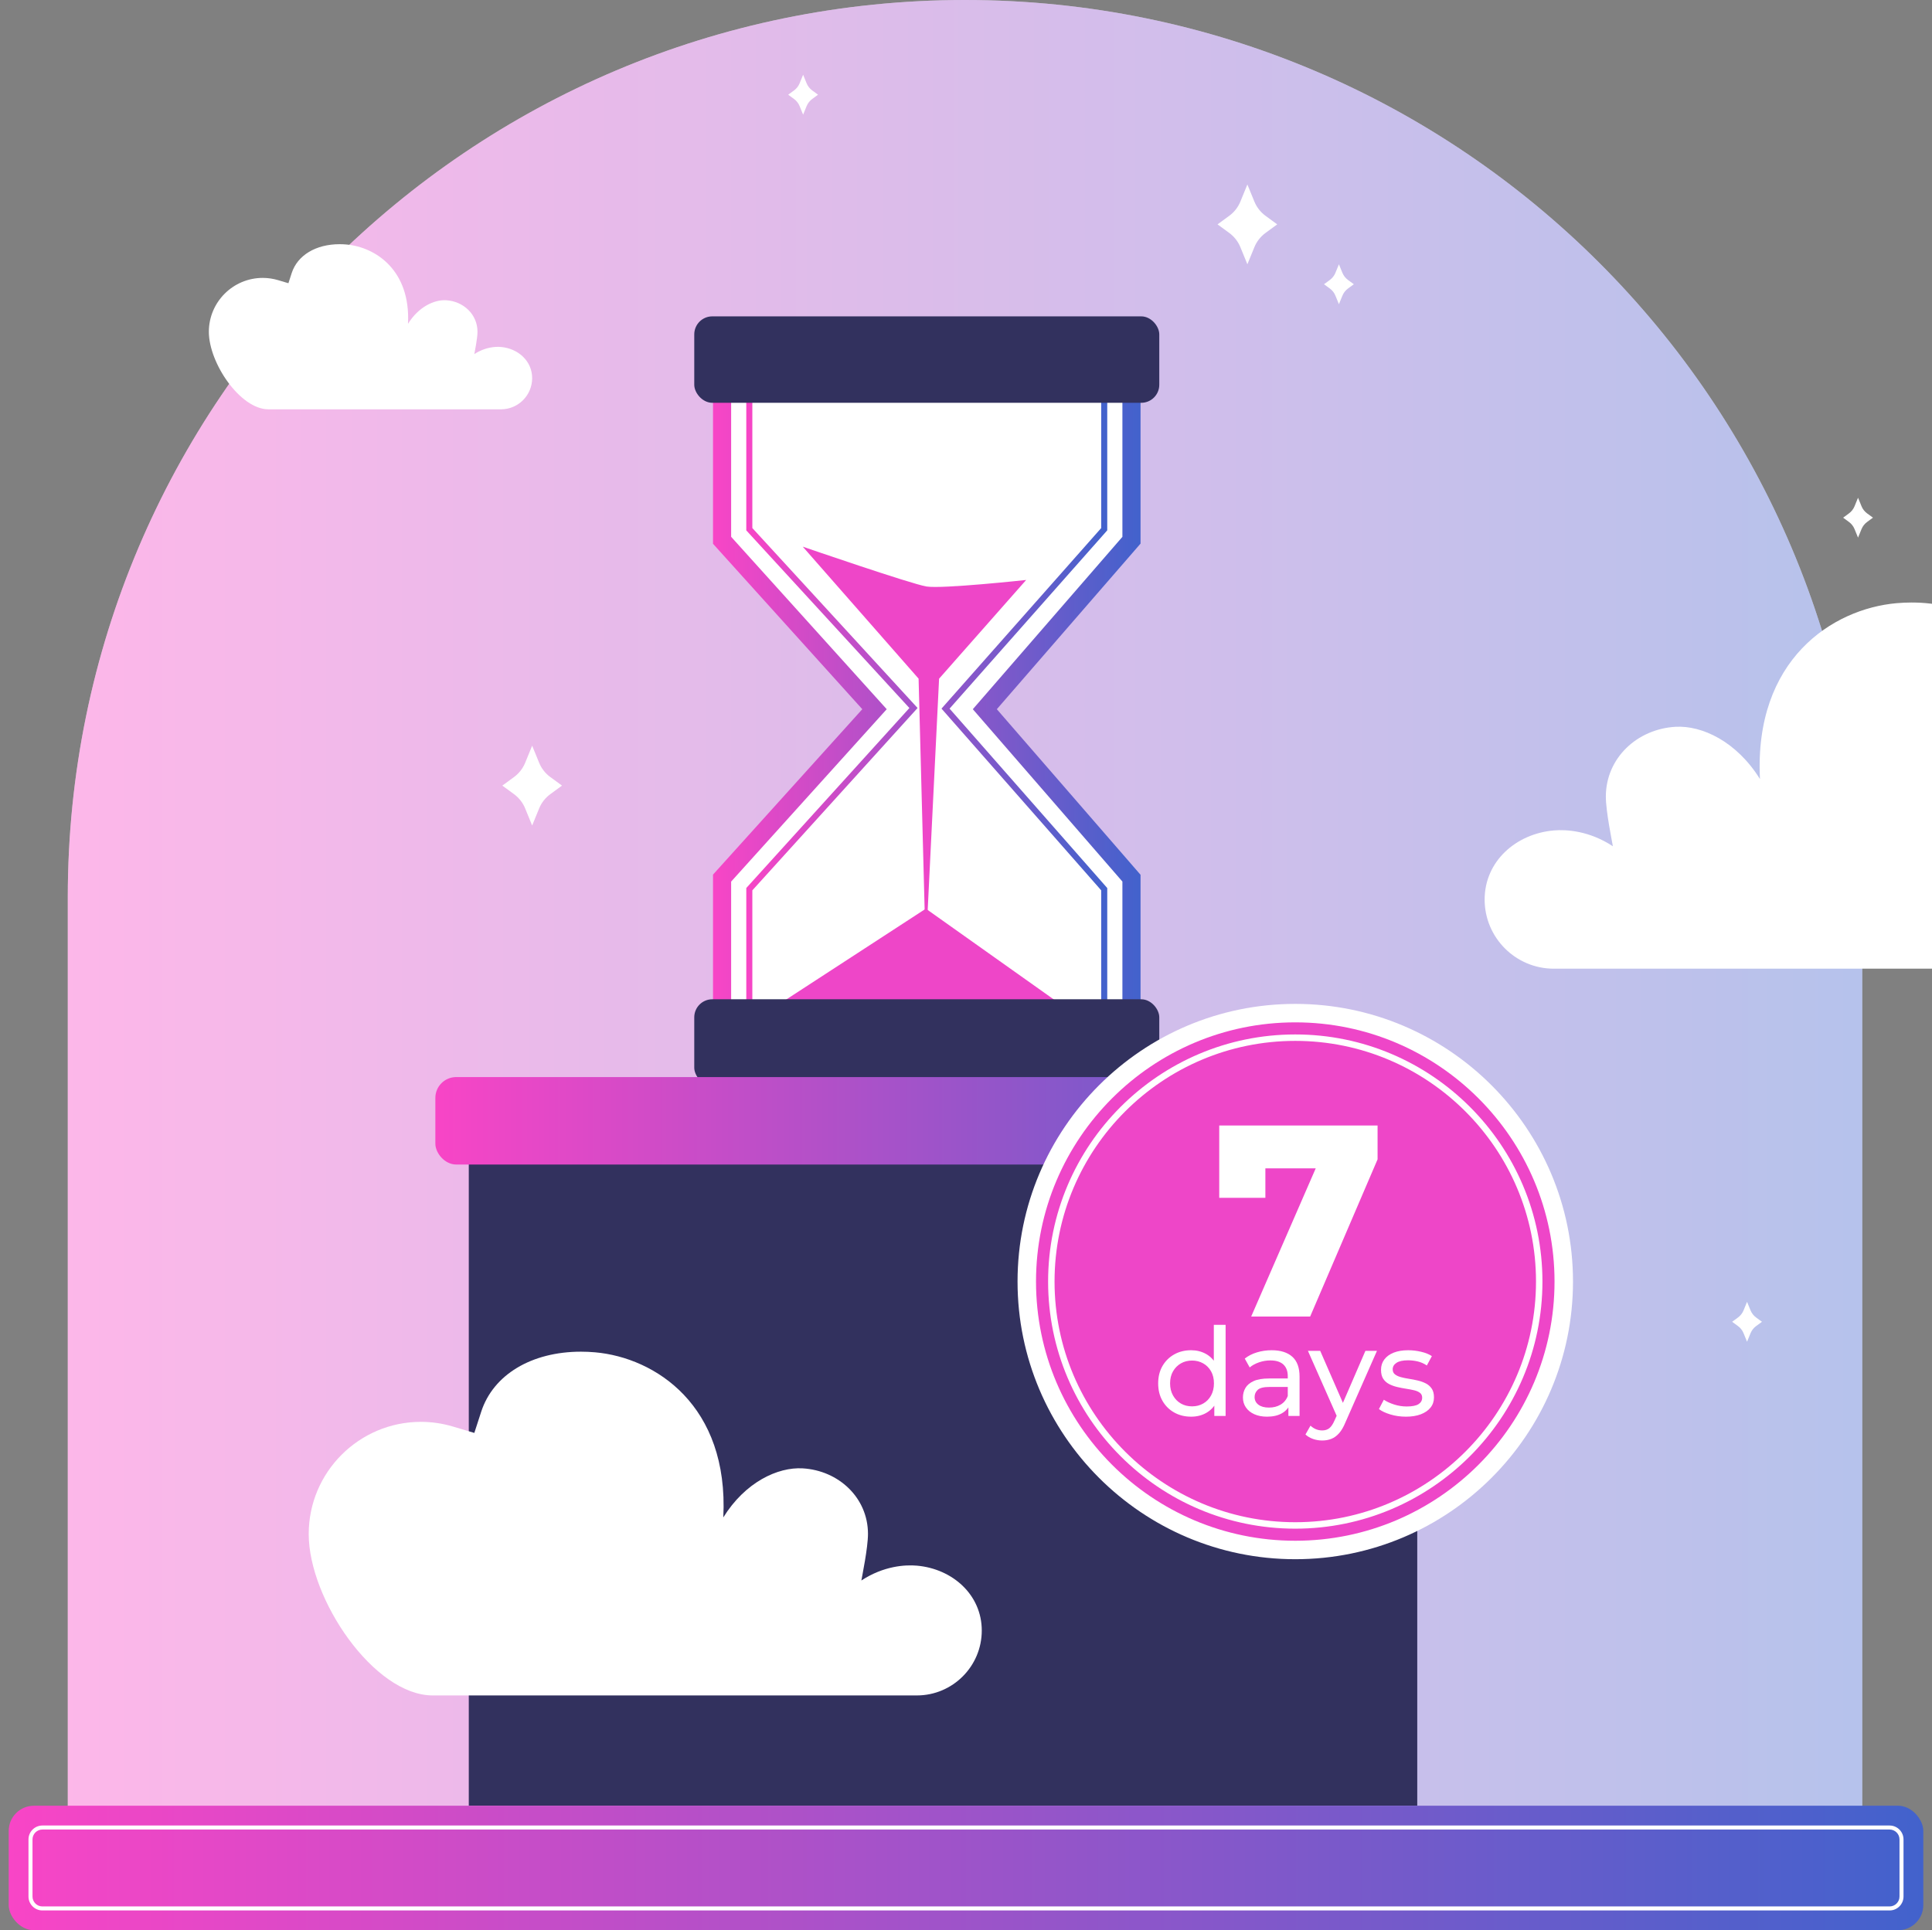 <?xml version="1.0" encoding="UTF-8"?>
<svg id="Calque_1" xmlns="http://www.w3.org/2000/svg" xmlns:xlink="http://www.w3.org/1999/xlink" version="1.1" viewBox="0 0 504.114 503.772">
  <rect x="0" y="0" width="504.114" height="503.772" fill="#808080" stroke="none"/>
  <!-- Generator: Adobe Illustrator 29.5.0, SVG Export Plug-In . SVG Version: 2.1.0 Build 137)  -->
  <defs>
    <style>
      .st0 {
        fill: #32315e;
      }

      .st1 {
        fill: url(#Dégradé_sans_nom_7);
      }

      .st2 {
        fill: url(#GRADIENT_2);
        opacity: .39;
      }

      .st3 {
        fill: #fff;
      }

      .st4 {
        fill: #ee46c8;
      }

      .st5 {
        fill: url(#Dégradé_sans_nom_73);
      }

      .st6 {
        fill: url(#Dégradé_sans_nom_72);
      }

      .st7 {
        fill: url(#Dégradé_sans_nom_71);
      }
    </style>
    <linearGradient id="GRADIENT_2" data-name="GRADIENT 2" x1="17.689" y1="243.762" x2="485.914" y2="243.762" gradientUnits="userSpaceOnUse">
      <stop offset="0" stop-color="#f845c6"/>
      <stop offset="1" stop-color="#4262cc"/>
    </linearGradient>
    <linearGradient id="Dégradé_sans_nom_7" data-name="Dégradé sans nom 7" x1="2.27" y1="487.525" x2="501.844" y2="487.525" gradientUnits="userSpaceOnUse">
      <stop offset="0" stop-color="#f845c6"/>
      <stop offset="1" stop-color="#4262cc"/>
    </linearGradient>
    <linearGradient id="Dégradé_sans_nom_71" data-name="Dégradé sans nom 7" x1="186.043" y1="185.095" x2="297.599" y2="185.095" xlink:href="#Dégradé_sans_nom_7"/>
    <linearGradient id="Dégradé_sans_nom_72" data-name="Dégradé sans nom 7" x1="194.728" y1="185.093" x2="288.913" y2="185.093" xlink:href="#Dégradé_sans_nom_7"/>
    <linearGradient id="Dégradé_sans_nom_73" data-name="Dégradé sans nom 7" x1="113.597" y1="292.517" x2="377.947" y2="292.517" xlink:href="#Dégradé_sans_nom_7"/>
  </defs>
  <path class="st3" d="M251.801,0h0C381.012,0,485.914,104.902,485.914,234.112v253.413H17.689v-253.413C17.689,104.902,122.591,0,251.801,0Z"/>
  <path class="st2" d="M251.801,0h0C381.012,0,485.914,104.902,485.914,234.112v253.413H17.689v-253.413C17.689,104.902,122.591,0,251.801,0Z"/>
  <rect class="st0" x="122.32" y="283.359" width="247.482" height="187.918"/>
  <rect class="st1" x="2.27" y="471.277" width="499.575" height="32.495" rx="6.582" ry="6.582"/>
  <path class="st3" d="M493.05,498.608H11.064c-2.002,0-3.631-1.629-3.631-3.631v-14.906c0-2.002,1.629-3.631,3.631-3.631h481.986c2.002,0,3.631,1.629,3.631,3.631v14.906c0,2.002-1.629,3.631-3.631,3.631ZM11.064,477.489c-1.424,0-2.582,1.158-2.582,2.582v14.906c0,1.424,1.158,2.582,2.582,2.582h481.986c1.424,0,2.582-1.158,2.582-2.582v-14.906c0-1.424-1.158-2.582-2.582-2.582H11.064Z"/>
  <path class="st3" d="M325.477,48.143l1.823,4.459c.608,1.488,1.617,2.777,2.914,3.726l3.05,2.232-3.05,2.232c-1.297.949-2.306,2.239-2.914,3.726l-1.823,4.459-1.823-4.459c-.608-1.488-1.617-2.777-2.914-3.726l-3.05-2.232,3.05-2.232c1.297-.949,2.306-2.239,2.914-3.726l1.823-4.459Z"/>
  <path class="st3" d="M138.855,194.617l1.823,4.459c.608,1.488,1.617,2.777,2.914,3.726l3.05,2.232-3.05,2.232c-1.297.949-2.306,2.239-2.914,3.726l-1.823,4.459-1.823-4.459c-.608-1.488-1.617-2.777-2.914-3.726l-3.05-2.232,3.05-2.232c1.297-.949,2.306-2.239,2.914-3.726l1.823-4.459Z"/>
  <path class="st3" d="M349.362,68.976l.911,2.229c.304.744.808,1.389,1.457,1.863l1.525,1.116-1.525,1.116c-.648.474-1.153,1.119-1.457,1.863l-.911,2.229-.911-2.229c-.304-.744-.808-1.389-1.457-1.863l-1.525-1.116,1.525-1.116c.648-.474,1.153-1.119,1.457-1.863l.911-2.229Z"/>
  <path class="st3" d="M455.855,339.766l.911,2.229c.304.744.808,1.389,1.457,1.863l1.525,1.116-1.525,1.116c-.648.474-1.153,1.119-1.457,1.863l-.911,2.229-.911-2.229c-.304-.744-.808-1.389-1.457-1.863l-1.525-1.116,1.525-1.116c.648-.474,1.153-1.119,1.457-1.863l.911-2.229Z"/>
  <path class="st3" d="M484.814,129.899l.911,2.229c.304.744.808,1.389,1.457,1.863l1.525,1.116-1.525,1.116c-.648.474-1.153,1.119-1.457,1.863l-.911,2.229-.911-2.229c-.304-.744-.808-1.389-1.457-1.863l-1.525-1.116,1.525-1.116c.648-.474,1.153-1.119,1.457-1.863l.911-2.229Z"/>
  <path class="st3" d="M209.556,19.51l.911,2.229c.304.744.808,1.389,1.457,1.863l1.525,1.116-1.525,1.116c-.648.474-1.153,1.119-1.457,1.863l-.911,2.229-.911-2.229c-.304-.744-.808-1.389-1.457-1.863l-1.525-1.116,1.525-1.116c.648-.474,1.153-1.119,1.457-1.863l.911-2.229Z"/>
  <path class="st3" d="M405.423,252.818c-9.947,0-18.039-8.092-18.039-18.04,0-9.947,8.13-17.175,18.039-18.04,3.222-.281,9.206.042,15.423,4.126h0c-.169-1.089-1.85-9.097-1.835-13.016.038-10.013,8.163-17.576,18.158-18.159,6.895-.402,15.952,3.803,22.055,13.638h0c-1.575-31.184,18.939-44.418,35.625-45.901,1.313-.116,2.635-.176,3.93-.176,13.769,0,24.399,6.405,27.742,16.716l1.903,5.869,5.912-1.764c2.924-.873,5.929-1.315,8.93-1.315,17.198,0,31.19,13.992,31.19,31.19,0,18.126-18.155,44.871-34.467,44.871h-134.566Z"/>
  <path class="st3" d="M239.237,442.491c9.338,0,16.935-7.597,16.935-16.935,0-9.338-7.632-16.123-16.935-16.935-3.025-.264-8.642.04-14.478,3.873h0c.159-1.023,1.737-8.54,1.723-12.219-.036-9.4-7.663-16.5-17.047-17.047-6.473-.378-14.975,3.57-20.705,12.803h0c1.479-29.275-17.779-41.699-33.444-43.091-1.233-.109-2.474-.165-3.689-.165-12.926,0-22.905,6.013-26.044,15.693l-1.787,5.51-5.55-1.656c-2.745-.819-5.566-1.235-8.384-1.235-16.145,0-29.28,13.135-29.28,29.28,0,17.016,17.044,42.124,32.357,42.124h126.329Z"/>
  <path class="st3" d="M130.72,106.83c4.485,0,8.135-3.649,8.135-8.135,0-4.486-3.666-7.745-8.135-8.135-1.453-.127-4.151.019-6.955,1.86h0c.076-.491.834-4.102.828-5.87-.017-4.515-3.681-7.926-8.188-8.189-3.109-.181-7.193,1.715-9.946,6.15h0c.71-14.062-8.54-20.03-16.065-20.699-.592-.053-1.188-.079-1.772-.079-6.209,0-11.003,2.888-12.51,7.538l-.858,2.647-2.666-.796c-1.319-.394-2.674-.593-4.027-.593-7.755,0-14.065,6.31-14.065,14.065,0,8.174,8.187,20.235,15.543,20.235h60.683Z"/>
  <path class="st3" d="M220.233,233.069l.911,2.229c.304.744.808,1.389,1.457,1.863l1.525,1.116-1.525,1.116c-.648.474-1.153,1.119-1.457,1.863l-.911,2.229-.911-2.229c-.304-.744-.808-1.389-1.457-1.863l-1.525-1.116,1.525-1.116c.648-.474,1.153-1.119,1.457-1.863l.911-2.229Z"/>
  <g>
    <polygon class="st3" points="188.41 275.497 188.41 229.178 228.185 185.094 188.41 141.01 188.41 94.692 295.233 94.692 295.233 140.995 256.969 185.094 295.233 229.193 295.233 275.497 188.41 275.497"/>
    <path class="st7" d="M297.599,277.863h-111.556v-49.595l38.955-43.174-38.955-43.174v-49.594h111.556v49.552l-37.497,43.216,37.497,43.216v49.553ZM190.776,273.131h102.091v-43.055l-39.03-44.982,39.03-44.983v-43.054h-102.091v43.043l40.596,44.994-40.596,44.993v43.044Z"/>
  </g>
  <path class="st6" d="M288.913,269.177h-94.185v-37.413l.205-.225,42.354-46.752-42.56-46.362v-37.416h94.185v37.408l-.198.224-40.946,46.304,41.145,46.827v37.406ZM196.306,267.6h91.028v-35.234l-41.67-47.425,41.67-47.122v-35.233h-91.028v35.225l43.116,46.969-.483.533-42.633,47.06v35.227Z"/>
  <polygon class="st4" points="279.889 264.339 241.579 237.155 202.187 262.788 279.889 264.339"/>
  <rect class="st0" x="181.153" y="82.567" width="121.337" height="22.559" rx="4.707" ry="4.707"/>
  <rect class="st0" x="181.153" y="260.801" width="121.337" height="22.559" rx="4.707" ry="4.707"/>
  <rect class="st5" x="113.597" y="281.105" width="264.35" height="22.824" rx="5.439" ry="5.439"/>
  <path class="st4" d="M267.759,151.364l-22.725,25.764-3.491,70.883-1.857-70.893-30.225-34.444s28.19,9.71,32.26,10.391c4.07.681,26.038-1.701,26.038-1.701Z"/>
  <g>
    <circle class="st4" cx="337.973" cy="334.473" r="70.056"/>
    <path class="st3" d="M337.973,406.939c-39.958,0-72.466-32.508-72.466-72.466s32.508-72.466,72.466-72.466,72.466,32.508,72.466,72.466-32.508,72.466-72.466,72.466ZM337.973,266.825c-37.301,0-67.647,30.347-67.647,67.647s30.347,67.647,67.647,67.647,67.647-30.347,67.647-67.647-30.347-67.647-67.647-67.647Z"/>
  </g>
  <g>
    <circle class="st4" cx="337.973" cy="334.473" r="63.653"/>
    <path class="st3" d="M337.973,398.965c-35.562,0-64.492-28.931-64.492-64.492s28.931-64.493,64.492-64.493,64.493,28.932,64.493,64.493-28.932,64.492-64.493,64.492ZM337.973,271.66c-34.635,0-62.812,28.178-62.812,62.812s28.178,62.812,62.812,62.812,62.813-28.178,62.813-62.812-28.179-62.812-62.813-62.812Z"/>
  </g>
  <path class="st3" d="M326.468,343.608l19.446-44.661,3.775,5.983h-25.287l5.77-6.482v14.175h-12.038v-18.876h41.313v8.832l-17.594,41.029h-15.386Z"/>
  <g>
    <path class="st3" d="M310.79,369.738c-1.646,0-3.115-.363-4.407-1.09-1.293-.726-2.313-1.741-3.062-3.045-.748-1.303-1.122-2.82-1.122-4.552s.374-3.242,1.122-4.535,1.769-2.303,3.062-3.029c1.292-.727,2.762-1.09,4.407-1.09,1.432,0,2.725.32,3.879.962,1.153.641,2.077,1.603,2.772,2.885.694,1.282,1.042,2.885,1.042,4.808s-.337,3.526-1.01,4.809c-.674,1.282-1.587,2.249-2.741,2.9-1.153.652-2.468.978-3.942.978ZM311.047,367.046c1.067,0,2.035-.245,2.9-.737.865-.491,1.549-1.19,2.052-2.1.502-.908.753-1.96.753-3.157,0-1.218-.251-2.271-.753-3.157-.503-.887-1.187-1.575-2.052-2.067-.865-.491-1.833-.737-2.9-.737-1.09,0-2.062.246-2.917.737-.855.492-1.539,1.181-2.052,2.067s-.77,1.939-.77,3.157c0,1.197.257,2.249.77,3.157.513.909,1.196,1.608,2.052,2.1.854.492,1.827.737,2.917.737ZM316.849,369.546v-4.583l.191-3.943-.32-3.942v-11.315h3.077v23.784h-2.948Z"/>
    <path class="st3" d="M330.599,369.738c-1.261,0-2.367-.213-3.317-.641-.951-.428-1.683-1.021-2.195-1.779-.514-.758-.77-1.619-.77-2.58,0-.919.219-1.752.657-2.5.438-.748,1.153-1.347,2.147-1.796.993-.448,2.334-.673,4.022-.673h5.386v2.212h-5.257c-1.539,0-2.576.257-3.109.77-.535.513-.802,1.133-.802,1.858,0,.834.331,1.502.994,2.004.662.502,1.581.753,2.756.753,1.154,0,2.164-.256,3.029-.769.865-.514,1.491-1.261,1.875-2.244l.609,2.115c-.406,1.005-1.122,1.801-2.147,2.389s-2.319.881-3.879.881ZM336.177,369.546v-3.59l-.161-.673v-6.122c0-1.304-.379-2.313-1.138-3.029s-1.896-1.074-3.414-1.074c-1.004,0-1.987.166-2.948.497-.962.331-1.774.774-2.437,1.33l-1.282-2.308c.876-.705,1.929-1.245,3.157-1.619,1.229-.373,2.517-.561,3.863-.561,2.328,0,4.123.566,5.385,1.698,1.261,1.134,1.891,2.864,1.891,5.193v10.257h-2.916Z"/>
    <path class="st3" d="M344.992,375.957c-.812,0-1.603-.134-2.372-.4-.77-.268-1.432-.657-1.987-1.17l1.314-2.309c.427.406.897.716,1.41.93s1.058.32,1.635.32c.748,0,1.367-.192,1.859-.576.491-.385.95-1.069,1.378-2.052l1.058-2.34.321-.385,6.667-15.418h3.013l-8.237,18.688c-.492,1.196-1.042,2.137-1.651,2.82-.608.684-1.277,1.17-2.003,1.459-.727.288-1.528.433-2.404.433ZM349.031,370.091l-7.757-17.533h3.205l6.604,15.13-2.052,2.403Z"/>
    <path class="st3" d="M366.821,369.738c-1.41,0-2.752-.192-4.023-.577s-2.271-.854-2.996-1.41l1.281-2.436c.727.491,1.624.908,2.693,1.25,1.068.342,2.158.513,3.27.513,1.432,0,2.463-.203,3.093-.609.63-.405.946-.972.946-1.698,0-.534-.192-.951-.577-1.251-.385-.299-.893-.522-1.522-.673-.631-.149-1.331-.283-2.1-.4-.77-.117-1.539-.267-2.309-.449-.77-.181-1.475-.438-2.115-.769-.642-.331-1.154-.791-1.539-1.379-.385-.587-.576-1.373-.576-2.355,0-1.026.288-1.924.865-2.692.577-.77,1.395-1.362,2.452-1.779s2.312-.625,3.767-.625c1.11,0,2.238.134,3.382.4,1.143.268,2.077.646,2.805,1.138l-1.314,2.437c-.77-.513-1.571-.865-2.404-1.058s-1.667-.289-2.5-.289c-1.347,0-2.352.22-3.014.657-.662.438-.993.999-.993,1.683,0,.577.197,1.021.593,1.331s.908.55,1.539.721c.63.172,1.33.315,2.1.433.769.118,1.538.268,2.308.449s1.469.433,2.1.753c.63.32,1.143.77,1.538,1.347.396.576.594,1.346.594,2.308,0,1.025-.3,1.913-.897,2.66-.599.748-1.443,1.33-2.533,1.747s-2.393.625-3.91.625Z"/>
  </g>
</svg>